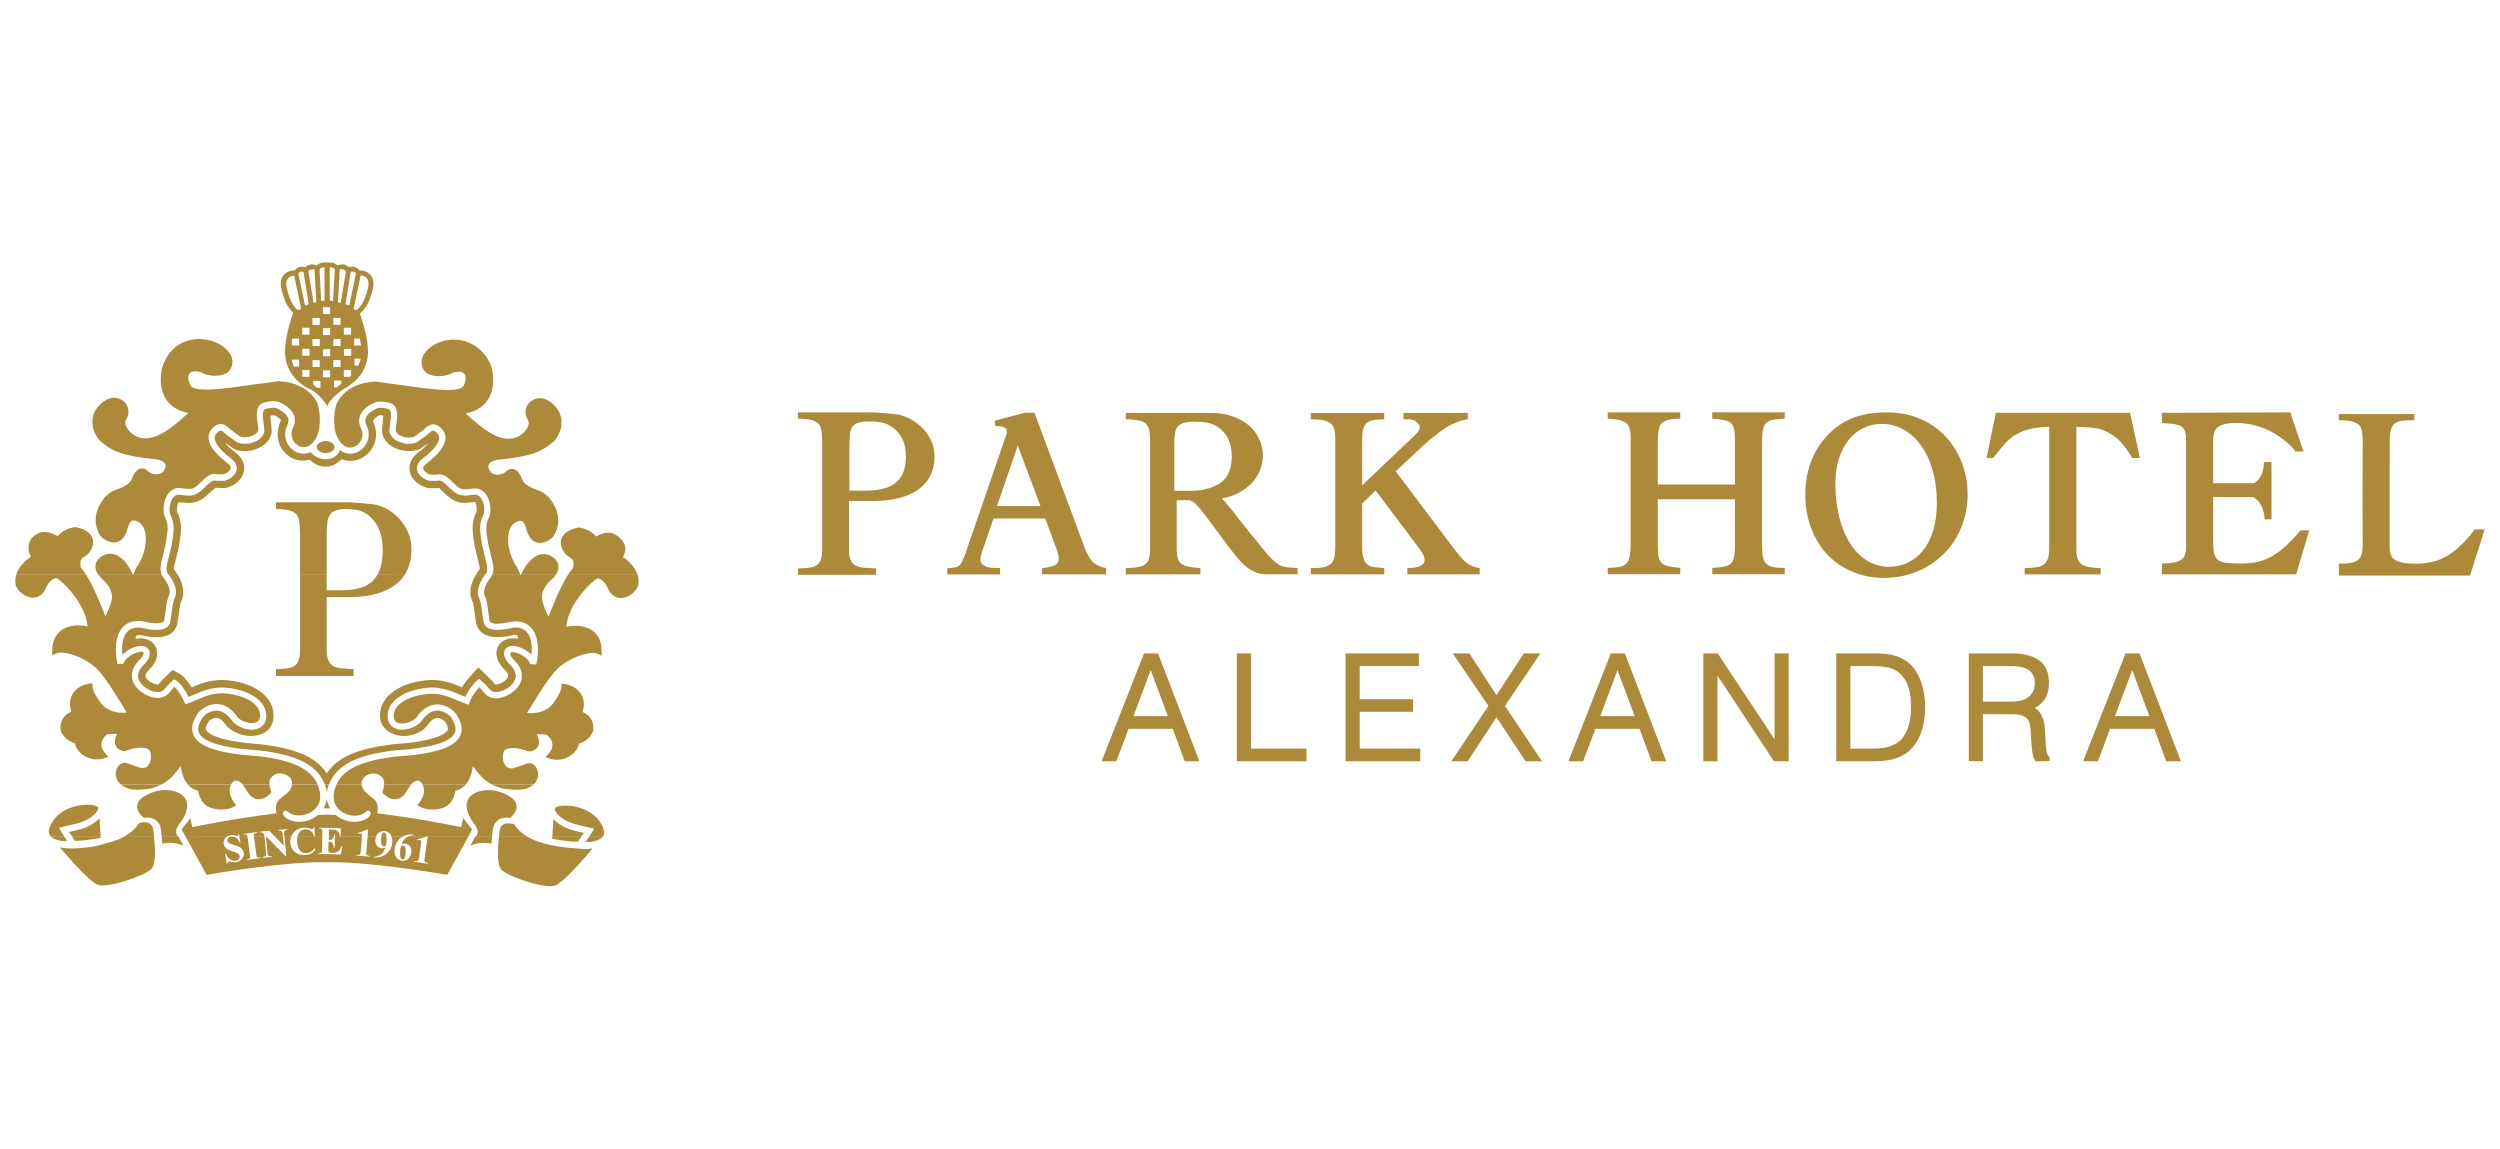 <?xml version="1.0" encoding="utf-8"?>
<!-- Generator: Adobe Illustrator 16.0.0, SVG Export Plug-In . SVG Version: 6.00 Build 0)  -->
<!DOCTYPE svg PUBLIC "-//W3C//DTD SVG 1.1//EN" "http://www.w3.org/Graphics/SVG/1.1/DTD/svg11.dtd">
<svg version="1.1" id="Layer_1" xmlns="http://www.w3.org/2000/svg" xmlns:xlink="http://www.w3.org/1999/xlink" x="0px" y="0px"
	 width="185px" height="85px" viewBox="0 0 185 85" enable-background="new 0 0 185 85" xml:space="preserve">
<g>
	<path fill="#AD8A39" d="M82.499,56.174l0.906-2.402h3.491l0.883,2.402h0.744l-2.937-7.661h-0.82l-3.012,7.661H82.499L82.499,56.174
		z M85.151,49.129l1.5,4.023h-3.002L85.151,49.129L85.151,49.129z M96.521,56.174v-0.618h-4.11v-7.043h-0.725v7.661H96.521
		L96.521,56.174z M104.94,56.174v-0.618h-4.48v-3.042h3.948v-0.616h-3.948v-2.769h4.375v-0.616h-5.101v7.661H104.94L104.94,56.174z
		 M112.978,56.174h0.831l-2.631-3.937l2.512-3.726h-0.84l-2.107,3.225l-2.098-3.225h-0.843l2.535,3.726l-2.643,3.937h0.822
		l2.224-3.385L112.978,56.174L112.978,56.174z M117.044,56.174l0.903-2.402h3.491l0.884,2.402h0.747l-2.939-7.661h-0.818
		l-3.015,7.661H117.044L117.044,56.174z M119.694,49.129l1.5,4.023h-3.002L119.694,49.129L119.694,49.129z M131.362,56.174h0.841
		v-7.661h-0.725v6.694h-0.021l-4.431-6.694h-0.819v7.661h0.727v-6.682h0.02L131.362,56.174L131.362,56.174z M138.663,56.174
		c0.256,0,0.508-0.012,0.757-0.036c0.248-0.023,0.487-0.07,0.719-0.138c0.23-0.069,0.451-0.162,0.66-0.281
		c0.209-0.121,0.4-0.281,0.579-0.481c0.178-0.19,0.325-0.399,0.44-0.632c0.117-0.231,0.211-0.474,0.282-0.724
		c0.072-0.252,0.123-0.51,0.154-0.772c0.032-0.262,0.051-0.521,0.051-0.776c0-0.254-0.022-0.533-0.062-0.836
		c-0.04-0.302-0.105-0.599-0.201-0.895c-0.098-0.294-0.227-0.573-0.39-0.841c-0.163-0.266-0.372-0.491-0.629-0.677
		c-0.178-0.128-0.36-0.229-0.548-0.309c-0.188-0.077-0.381-0.138-0.58-0.177c-0.197-0.038-0.401-0.062-0.606-0.072
		c-0.207-0.012-0.415-0.016-0.628-0.016h-2.62v7.661L138.663,56.174L138.663,56.174z M136.769,49.129h1.735
		c0.318,0,0.635,0.019,0.947,0.054c0.312,0.036,0.579,0.112,0.81,0.234c0.271,0.142,0.491,0.32,0.661,0.538
		c0.17,0.216,0.305,0.453,0.402,0.712c0.101,0.26,0.167,0.533,0.203,0.818c0.034,0.29,0.053,0.571,0.053,0.847
		c0,0.263-0.02,0.536-0.058,0.82c-0.041,0.28-0.107,0.556-0.205,0.813c-0.095,0.258-0.223,0.498-0.387,0.718
		c-0.163,0.221-0.373,0.396-0.628,0.521c-0.299,0.157-0.591,0.254-0.878,0.293c-0.288,0.039-0.596,0.058-0.922,0.058h-1.735
		L136.769,49.129L136.769,49.129z M146.573,52.078v-2.949h2.297c0.242,0,0.477,0.022,0.698,0.064
		c0.226,0.042,0.421,0.119,0.597,0.224c0.174,0.105,0.312,0.252,0.415,0.437c0.104,0.185,0.154,0.42,0.154,0.7
		c0,0.271-0.049,0.502-0.148,0.693c-0.1,0.193-0.233,0.35-0.405,0.473c-0.168,0.126-0.369,0.216-0.602,0.273
		c-0.229,0.056-0.48,0.085-0.751,0.085H146.573L146.573,52.078z M148.851,52.694c0.179,0,0.351,0.011,0.518,0.03
		c0.165,0.022,0.317,0.063,0.453,0.131c0.134,0.062,0.25,0.155,0.346,0.28c0.096,0.122,0.165,0.287,0.205,0.493
		c0.03,0.151,0.05,0.341,0.061,0.576c0.012,0.234,0.024,0.475,0.043,0.724s0.044,0.487,0.074,0.712
		c0.031,0.229,0.087,0.407,0.166,0.532l0.798-0.01v-0.065c-0.049-0.033-0.093-0.087-0.128-0.151
		c-0.036-0.069-0.067-0.163-0.092-0.283c-0.022-0.12-0.045-0.276-0.063-0.468c-0.017-0.192-0.029-0.434-0.036-0.727
		c-0.008-0.197-0.021-0.4-0.037-0.616c-0.018-0.212-0.058-0.414-0.124-0.604c-0.064-0.193-0.158-0.364-0.285-0.513
		c-0.131-0.148-0.308-0.262-0.531-0.342c0.438-0.195,0.754-0.438,0.952-0.722c0.194-0.284,0.292-0.668,0.292-1.15
		c0-0.71-0.226-1.224-0.672-1.536c-0.446-0.316-1.092-0.475-1.938-0.475h-3.003v7.651l0.725,0.01v-3.479L148.851,52.694
		L148.851,52.694z M155.133,56.174l0.903-2.402h3.492l0.882,2.402h0.746l-2.938-7.661h-0.82l-3.013,7.661H155.133L155.133,56.174z
		 M157.783,49.129l1.499,4.023h-3.003L157.783,49.129L157.783,49.129z"/>
	<path fill="none" stroke="#AD8A39" stroke-width="0.319" d="M82.499,56.174l0.906-2.402h3.491l0.883,2.402h0.744l-2.937-7.661
		h-0.82l-3.012,7.661H82.499L82.499,56.174z M85.151,49.129l1.5,4.023h-3.002L85.151,49.129L85.151,49.129z M96.521,56.174v-0.618
		h-4.11v-7.043h-0.725v7.661H96.521L96.521,56.174z M104.94,56.174v-0.618h-4.48v-3.042h3.948v-0.616h-3.948v-2.769h4.375v-0.616
		h-5.101v7.661H104.94L104.94,56.174z M112.978,56.174h0.831l-2.631-3.937l2.512-3.726h-0.84l-2.107,3.225l-2.098-3.225h-0.843
		l2.535,3.726l-2.643,3.937h0.822l2.224-3.385L112.978,56.174L112.978,56.174z M117.044,56.174l0.903-2.402h3.491l0.884,2.402h0.747
		l-2.939-7.661h-0.818l-3.015,7.661H117.044L117.044,56.174z M119.694,49.129l1.5,4.023h-3.002L119.694,49.129L119.694,49.129z
		 M131.362,56.174h0.841v-7.661h-0.725v6.694h-0.021l-4.431-6.694h-0.819v7.661h0.727v-6.682h0.02L131.362,56.174L131.362,56.174z
		 M138.663,56.174c0.256,0,0.508-0.012,0.757-0.036c0.248-0.023,0.487-0.07,0.719-0.138c0.23-0.069,0.451-0.162,0.66-0.281
		c0.209-0.121,0.4-0.281,0.579-0.481c0.178-0.19,0.325-0.399,0.44-0.632c0.117-0.231,0.211-0.474,0.282-0.724
		c0.072-0.252,0.123-0.51,0.154-0.772c0.032-0.262,0.051-0.521,0.051-0.776c0-0.254-0.022-0.533-0.062-0.836
		c-0.04-0.302-0.105-0.599-0.201-0.895c-0.098-0.294-0.227-0.573-0.39-0.841c-0.163-0.266-0.372-0.491-0.629-0.677
		c-0.178-0.128-0.36-0.229-0.548-0.309c-0.188-0.077-0.381-0.138-0.58-0.177c-0.197-0.038-0.401-0.062-0.606-0.072
		c-0.207-0.012-0.415-0.016-0.628-0.016h-2.62v7.661L138.663,56.174L138.663,56.174z M136.769,49.129h1.735
		c0.318,0,0.635,0.019,0.947,0.054c0.312,0.036,0.579,0.112,0.81,0.234c0.271,0.142,0.491,0.32,0.661,0.538
		c0.17,0.216,0.305,0.453,0.402,0.712c0.101,0.26,0.167,0.533,0.203,0.818c0.034,0.29,0.053,0.571,0.053,0.847
		c0,0.263-0.02,0.536-0.058,0.82c-0.041,0.28-0.107,0.556-0.205,0.813c-0.095,0.258-0.223,0.498-0.387,0.718
		c-0.163,0.221-0.373,0.396-0.628,0.521c-0.299,0.157-0.591,0.254-0.878,0.293c-0.288,0.039-0.596,0.058-0.922,0.058h-1.735
		L136.769,49.129L136.769,49.129z M146.573,52.078v-2.949h2.297c0.242,0,0.477,0.022,0.698,0.064
		c0.226,0.042,0.421,0.119,0.597,0.224c0.174,0.105,0.312,0.252,0.415,0.437c0.104,0.185,0.154,0.42,0.154,0.7
		c0,0.271-0.049,0.502-0.148,0.693c-0.1,0.193-0.233,0.35-0.405,0.473c-0.168,0.126-0.369,0.216-0.602,0.273
		c-0.229,0.056-0.48,0.085-0.751,0.085H146.573L146.573,52.078z M148.851,52.694c0.179,0,0.351,0.011,0.518,0.03
		c0.165,0.022,0.317,0.063,0.453,0.131c0.134,0.062,0.25,0.155,0.346,0.28c0.096,0.122,0.165,0.287,0.205,0.493
		c0.03,0.151,0.05,0.341,0.061,0.576c0.012,0.234,0.024,0.475,0.043,0.724s0.044,0.487,0.074,0.712
		c0.031,0.229,0.087,0.407,0.166,0.532l0.798-0.01v-0.065c-0.049-0.033-0.093-0.087-0.128-0.151
		c-0.036-0.069-0.067-0.163-0.092-0.283c-0.022-0.12-0.045-0.276-0.063-0.468c-0.017-0.192-0.029-0.434-0.036-0.727
		c-0.008-0.197-0.021-0.4-0.037-0.616c-0.018-0.212-0.058-0.414-0.124-0.604c-0.064-0.193-0.158-0.364-0.285-0.513
		c-0.131-0.148-0.308-0.262-0.531-0.342c0.438-0.195,0.754-0.438,0.952-0.722c0.194-0.284,0.292-0.668,0.292-1.15
		c0-0.71-0.226-1.224-0.672-1.536c-0.446-0.316-1.092-0.475-1.938-0.475h-3.003v7.651l0.725,0.01v-3.479L148.851,52.694
		L148.851,52.694z M155.133,56.174l0.903-2.402h3.492l0.882,2.402h0.746l-2.938-7.661h-0.82l-3.013,7.661H155.133L155.133,56.174z
		 M157.783,49.129l1.499,4.023h-3.003L157.783,49.129L157.783,49.129z"/>
	<path fill="#AD8A39" d="M62.858,36.31h1.115c0.673,0,1.23-0.076,1.679-0.232c0.446-0.16,0.789-0.427,1.026-0.799
		c0.24-0.379,0.359-0.884,0.359-1.517c0-0.945-0.326-1.654-0.98-2.126c-0.259-0.188-0.521-0.31-0.785-0.366
		c-0.267-0.056-0.596-0.084-0.99-0.084c-0.451,0-0.777,0.062-0.979,0.186c-0.195,0.125-0.322,0.312-0.374,0.56
		c-0.048,0.248-0.071,0.617-0.071,1.104V36.31L62.858,36.31z M62.827,37.074v3.61c0,0.343,0.043,0.605,0.134,0.794
		c0.097,0.182,0.224,0.312,0.383,0.391c0.158,0.074,0.384,0.123,0.677,0.146c0.292,0.022,0.562,0.039,0.812,0.052v0.468h-5.79
		v-0.468c0.43-0.013,0.752-0.037,0.964-0.077c0.219-0.04,0.39-0.116,0.51-0.229c0.128-0.112,0.213-0.259,0.255-0.436
		c0.048-0.183,0.072-0.427,0.072-0.741v-7.505c0-0.625-0.026-1.066-0.08-1.328c-0.049-0.263-0.198-0.454-0.455-0.58
		c-0.248-0.125-0.671-0.188-1.266-0.188v-0.469h5.479c0.243,0,0.828,0.046,1.751,0.137c0.3,0.027,0.613,0.123,0.948,0.28
		c0.341,0.16,0.654,0.377,0.947,0.656c0.298,0.271,0.535,0.598,0.717,0.979c0.18,0.375,0.271,0.784,0.271,1.227
		c0,0.495-0.093,0.941-0.277,1.338c-0.182,0.398-0.464,0.742-0.845,1.031c-0.378,0.29-0.854,0.514-1.434,0.672
		c-0.572,0.16-1.241,0.24-2.007,0.24H62.827L62.827,37.074z"/>
	<path fill="#AD8A39" d="M76.996,37.45l-1.68-4.479L73.78,37.45H76.996L76.996,37.45z M70.797,41.967
		c0.081-0.022,0.199-0.065,0.271-0.143c0.062-0.068,0.122-0.176,0.156-0.233l3.232-9.392c0.056-0.186,0.07-0.306,0.021-0.416
		c-0.037-0.079-0.104-0.123-0.151-0.147c-0.177-0.079-0.375-0.11-0.66-0.118l-0.071-0.384l2.22-0.591h0.735l3.685,9.911
		c0.211,0.56,0.425,0.94,0.637,1.142c0.214,0.197,0.538,0.345,0.975,0.445v0.462h-4.732v-0.462c0.411-0.045,0.713-0.111,0.916-0.201
		c0.208-0.09,0.312-0.264,0.312-0.52c0-0.225-0.079-0.52-0.229-0.883l-0.771-2.072h-3.824l-0.88,2.559
		c-0.066,0.236-0.126,0.544-0.043,0.709c0.08,0.157,0.299,0.268,0.438,0.322c0.3,0.076,0.684,0.074,0.97,0.086v0.462h-3.907v-0.454
		C70.364,42.035,70.614,42.006,70.797,41.967L70.797,41.967L70.797,41.967z"/>
	<path fill="#AD8A39" d="M70.686,41.986c0,0,0.155-0.023,0.307-0.14c0.088-0.068,0.169-0.211,0.21-0.297
		c0.043-0.084,0.188-0.416,0.188-0.416l-0.036,0.671l-0.328,0.216L70.686,41.986L70.686,41.986L70.686,41.986z"/>
	<path fill="#AD8A39" d="M86.899,32.791v3.527h1.307c0.44,0,0.875-0.068,1.308-0.203c0.429-0.142,0.755-0.316,0.976-0.523
		c0.44-0.402,0.661-1.016,0.662-1.839c0-0.976-0.343-1.69-1.023-2.15c-0.243-0.16-0.495-0.269-0.76-0.32
		c-0.263-0.052-0.6-0.078-1.007-0.078c-0.414,0-0.729,0.055-0.943,0.164c-0.211,0.104-0.35,0.267-0.42,0.484
		C86.932,32.066,86.899,32.38,86.899,32.791L86.899,32.791L86.899,32.791z M88.828,42.503h-5.521v-0.466
		c0.516-0.012,0.896-0.053,1.146-0.127c0.25-0.078,0.419-0.217,0.512-0.415c0.095-0.197,0.141-0.507,0.141-0.931v-7.907
		c0-0.45-0.038-0.786-0.118-1.007c-0.079-0.222-0.245-0.375-0.493-0.466c-0.243-0.091-0.639-0.145-1.188-0.161v-0.466h6.284
		c0.79,0,1.479,0.146,2.069,0.44c0.595,0.286,1.043,0.675,1.337,1.158c0.304,0.479,0.454,0.999,0.454,1.56
		c0,0.365-0.068,0.724-0.206,1.074c-0.139,0.344-0.337,0.656-0.596,0.938c-0.262,0.281-0.579,0.524-0.95,0.728
		c-0.364,0.198-0.792,0.34-1.28,0.424c0.365,0.39,0.816,0.939,1.354,1.65l0.786,0.989l0.161,0.195l0.246,0.288
		c0.254,0.327,0.469,0.599,0.645,0.812c0.177,0.208,0.35,0.396,0.519,0.566c0.175,0.169,0.346,0.309,0.511,0.414
		c0.164,0.104,0.456,0.217,1.383,0.237v0.466H93.67c-0.341,0-0.661-0.079-0.962-0.236c-0.305-0.164-0.597-0.393-0.875-0.686
		c-0.277-0.295-0.595-0.681-0.949-1.16l-1.115-1.506c-0.516-0.712-0.9-1.203-1.153-1.475c-0.25-0.275-0.468-0.414-0.652-0.414
		h-0.887v3.589c0,0.354,0.045,0.636,0.128,0.838c0.085,0.203,0.271,0.351,0.56,0.439c0.153,0.045,0.342,0.08,0.562,0.109
		c0.225,0.029,0.395,0.041,0.504,0.034L88.828,42.503L88.828,42.503z"/>
	<path fill="#AD8A39" d="M100.806,35.91l4.083-3.887c0.054-0.071,0.104-0.152,0.133-0.232c0.063-0.177,0.023-0.296,0.023-0.296
		c-0.04-0.093-0.099-0.167-0.171-0.235c-0.164-0.156-0.401-0.236-0.709-0.236h-0.311v-0.465h4.762v0.465
		c-0.354,0.052-0.721,0.164-1.092,0.34c-0.366,0.175-0.729,0.4-1.089,0.677c-0.363,0.271-0.771,0.615-1.228,1.033l-1.921,1.803
		l4.222,5.612c0.312,0.417,0.562,0.722,0.75,0.913c0.184,0.192,0.373,0.34,0.563,0.44c0.195,0.096,0.422,0.16,0.677,0.195v0.465
		h-5.352v-0.465c0.851,0,1.274-0.203,1.274-0.61c0-0.142-0.042-0.284-0.127-0.432c-0.084-0.151-0.2-0.321-0.344-0.508l-3.151-4.19
		l-0.996,0.949v3.241c0,0.464,0.064,0.814,0.19,1.059c0.135,0.241,0.369,0.384,0.71,0.423c0.176,0.012,0.316,0.025,0.43,0.043
		l0.304,0.025v0.465h-5.432v-0.465h0.248c0.466,0,0.81-0.062,1.033-0.179c0.222-0.118,0.366-0.288,0.43-0.509
		c0.062-0.226,0.096-0.523,0.096-0.896v-7.955c0-0.378-0.04-0.666-0.118-0.864c-0.08-0.203-0.25-0.355-0.511-0.457
		c-0.254-0.102-0.647-0.15-1.178-0.15V30.56h5.432v0.467c-0.732,0-1.141,0.104-1.339,0.312c-0.197,0.209-0.295,0.562-0.295,1.06
		v3.513H100.806z"/>
	<path fill="#AD8A39" d="M122.676,35.857h5.708v-3.416c0-0.42-0.044-0.723-0.135-0.908c-0.093-0.193-0.247-0.322-0.468-0.392
		c-0.219-0.067-0.577-0.122-1.076-0.161v-0.467h5.366v0.467c-0.535,0.018-0.916,0.071-1.141,0.161
		c-0.22,0.091-0.364,0.261-0.435,0.509c-0.068,0.25-0.104,0.666-0.104,1.249v7.4c0,0.465,0.033,0.815,0.097,1.053
		c0.07,0.238,0.221,0.414,0.449,0.527c0.235,0.107,0.616,0.155,1.134,0.144v0.467h-5.365v-0.467
		c0.534-0.027,0.912-0.085,1.133-0.169c0.22-0.086,0.364-0.235,0.433-0.45c0.076-0.217,0.113-0.57,0.113-1.068v-3.39h-5.709v3.202
		c0,0.42,0.012,0.734,0.039,0.95c0.029,0.209,0.1,0.379,0.2,0.509c0.105,0.125,0.263,0.217,0.465,0.272
		c0.21,0.057,0.528,0.104,0.957,0.144v0.467h-5.365v-0.467c0.386-0.011,0.68-0.035,0.884-0.076c0.209-0.043,0.371-0.126,0.489-0.246
		c0.123-0.119,0.205-0.285,0.249-0.5c0.046-0.215,0.073-0.517,0.073-0.9v-7.962c0-0.544-0.122-0.897-0.363-1.062
		c-0.234-0.171-0.682-0.27-1.332-0.298v-0.466h5.365v0.466c-0.528,0.007-0.911,0.066-1.141,0.181
		c-0.229,0.112-0.376,0.294-0.434,0.542c-0.06,0.25-0.088,0.646-0.088,1.196V35.857L122.676,35.857z"/>
	<path fill="#AD8A39" d="M163.777,35.759h3.046c0.461-0.314,0.697-0.839,0.706-1.568h0.562l0.004,1.568v1.022l-0.004,1.643h-0.497
		c-0.064-0.65-0.251-1.121-0.555-1.416c-0.091-0.088-0.191-0.162-0.311-0.227h-2.952v3.297c0,0.389,0.027,0.692,0.081,0.91
		c0.06,0.213,0.162,0.373,0.313,0.479c0.148,0.102,0.362,0.165,0.643,0.191c0.282,0.026,0.667,0.039,1.156,0.039
		c0.589,0,1.116-0.089,1.582-0.265c0.471-0.181,0.913-0.442,1.325-0.791c0.418-0.351,0.873-0.815,1.364-1.396h0.644l-0.969,3.255
		h-9.944l0.021-0.803c0.478-0.011,0.841-0.052,1.086-0.119c0.252-0.075,0.429-0.194,0.529-0.359c0.106-0.172,0.161-0.41,0.161-0.72
		v-7.903c0-0.372-0.048-0.643-0.145-0.813c-0.098-0.17-0.262-0.285-0.491-0.345c-0.229-0.063-0.609-0.108-1.141-0.135l-0.021-0.753
		l9.507-0.037l0.982,2.898h-0.577c-0.314-0.391-0.693-0.741-1.143-1.055c-0.442-0.319-0.945-0.575-1.503-0.769
		c-0.553-0.19-1.134-0.286-1.75-0.286c-0.487,0-0.854,0.053-1.101,0.158c-0.245,0.102-0.409,0.245-0.489,0.433
		c-0.082,0.188-0.121,0.432-0.121,0.735v3.128h-0.001V35.759z"/>
	<path fill="#AD8A39" d="M153.653,39.9v0.771c0,0.368,0.055,0.648,0.168,0.844c0.111,0.189,0.298,0.32,0.555,0.395
		c0.258,0.073,0.615,0.116,1.077,0.134v0.46h-5.631v-0.46c0.464-0.012,0.82-0.047,1.066-0.109c0.253-0.065,0.439-0.2,0.562-0.401
		c0.13-0.204,0.192-0.525,0.192-0.96v-0.637v-8.348c-0.579,0.005-1.08,0.066-1.509,0.184c-0.43,0.111-0.786,0.267-1.078,0.461
		c-0.288,0.195-0.527,0.403-0.724,0.628c-0.186,0.217-0.467,0.559-0.835,1.026h-0.489l0.553-2.71
		c0.033-0.017,0.132-0.629,0.132-0.629h9.931l0.733,3.339h-0.576c-0.414-0.718-0.845-1.244-1.293-1.58
		c-0.451-0.334-0.876-0.535-1.279-0.602c-0.396-0.066-0.913-0.105-1.556-0.117L153.653,39.9L153.653,39.9z"/>
	<path fill="#AD8A39" d="M133.593,36.592c0-0.502,0.047-0.979,0.137-1.43c0.091-0.453,0.225-0.882,0.4-1.287
		c0.177-0.408,0.397-0.789,0.667-1.146c0.268-0.355,0.563-0.67,0.885-0.943c0.346-0.296,0.724-0.538,1.122-0.729
		c0.403-0.188,0.839-0.323,1.302-0.408c0.473-0.09,0.976-0.135,1.511-0.135c0.9,0,1.722,0.158,2.469,0.478
		c0.743,0.315,1.375,0.758,1.896,1.319c0.523,0.562,0.924,1.214,1.204,1.949c0.278,0.73,0.417,1.501,0.418,2.314
		c0,0.875-0.155,1.69-0.467,2.451c-0.304,0.75-0.741,1.409-1.309,1.972c-0.562,0.559-1.224,0.993-1.982,1.304
		c-0.764,0.31-1.582,0.461-2.46,0.461c-0.824,0-1.597-0.15-2.312-0.453c-0.719-0.307-1.338-0.729-1.854-1.276
		c-0.518-0.549-0.915-1.203-1.198-1.967C133.735,38.304,133.593,37.479,133.593,36.592L133.593,36.592L133.593,36.592z
		 M135.818,35.781c0,0.906,0.099,1.741,0.289,2.502c0.191,0.762,0.47,1.418,0.828,1.97c0.358,0.547,0.781,0.967,1.27,1.258
		c0.49,0.287,1.021,0.432,1.59,0.432c0.481,0,0.938-0.101,1.363-0.298c0.436-0.202,0.816-0.506,1.144-0.906
		c0.325-0.401,0.577-0.896,0.754-1.485c0.183-0.595,0.272-1.283,0.272-2.062c0-0.854-0.104-1.645-0.312-2.368
		c-0.202-0.73-0.488-1.349-0.859-1.853c-0.363-0.512-0.794-0.904-1.292-1.18c-0.497-0.283-1.034-0.424-1.608-0.424
		c-0.49,0-0.951,0.104-1.378,0.312c-0.431,0.209-0.797,0.509-1.102,0.9c-0.302,0.385-0.536,0.849-0.708,1.391
		C135.902,34.51,135.818,35.115,135.818,35.781L135.818,35.781L135.818,35.781z"/>
	<path fill="#AD8A39" d="M174.825,36.943l0.016-4.292c0-0.417-0.038-0.729-0.111-0.94c-0.071-0.209-0.232-0.365-0.491-0.465
		c-0.253-0.1-0.639-0.149-1.164-0.149V30.64h5.581v0.457h-0.25c-0.417,0-0.736,0.038-0.962,0.117
		c-0.22,0.077-0.375,0.221-0.466,0.433c-0.091,0.204-0.137,0.497-0.137,0.881l-0.003,4.417v3.52c0,0.314,0.053,0.562,0.154,0.738
		c0.105,0.172,0.296,0.299,0.568,0.381c0.274,0.084,0.66,0.125,1.159,0.125c0.423,0,0.811-0.035,1.165-0.107
		c0.353-0.07,0.703-0.198,1.051-0.382c0.349-0.183,0.706-0.441,1.078-0.782c0.368-0.338,0.741-0.758,1.114-1.262h0.738l-1.081,3.414
		h-9.698l-0.015-0.881c0.585,0,0.941-0.043,1.17-0.133c0.23-0.093,0.388-0.236,0.469-0.433c0.085-0.198,0.129-0.475,0.129-0.831
		L174.825,36.943L174.825,36.943z"/>
	<path fill="#AD8A39" d="M4.773,61.927l0.21,0.316c-0.18-0.002-0.313-0.008-0.43-0.013c-0.296-0.053-0.586-0.143-0.765-0.305
		L4.773,61.927L4.773,61.927z M7.448,61.927l0.004,0.069c-0.688,0.146-1.354,0.213-1.897,0.232l-0.203-0.303L7.448,61.927
		L7.448,61.927z M11.399,61.927c0.088,0.914,0.162,2.027-0.215,2.394c-0.506,0.492-3.209,1.421-3.954,1.149
		c-0.5-0.182-1.798-1.581-2.804-2.762c0.52,0.094,0.97,0.077,1.057,0.073l0.422-0.022c0,0,0.088-0.004,0.334-0.027
		c0.654-0.04,1.059-0.169,1.849-0.387c0.424-0.116,0.773-0.264,1.062-0.42L11.399,61.927L11.399,61.927L11.399,61.927z
		 M13.211,61.927l0.026,0.032l0.334,0.613c-0.556-0.239-1.154-0.229-1.562-0.146c-0.012-0.165-0.025-0.336-0.042-0.502
		L13.211,61.927L13.211,61.927z M16.759,61.927c-0.037,0.028-0.069,0.062-0.099,0.102c-0.096,0.126-0.13,0.262-0.107,0.417
		c0.013,0.089,0.047,0.169,0.1,0.237c0.052,0.066,0.122,0.127,0.209,0.177c0.084,0.046,0.223,0.1,0.41,0.158
		c0.133,0.045,0.229,0.08,0.285,0.109c0.055,0.03,0.096,0.065,0.128,0.104c0.028,0.042,0.049,0.083,0.056,0.127
		c0.012,0.077-0.01,0.149-0.062,0.217c-0.056,0.066-0.135,0.108-0.241,0.126c-0.137,0.02-0.276-0.014-0.409-0.103
		c-0.135-0.088-0.242-0.232-0.313-0.43l-0.053,0.008l0.111,0.729l0.053-0.013c0.013-0.041,0.029-0.072,0.056-0.098
		c0.022-0.021,0.048-0.035,0.07-0.039c0.031-0.003,0.069,0,0.117,0.012c0.087,0.021,0.16,0.033,0.214,0.039
		c0.057,0.003,0.113,0,0.175-0.01c0.192-0.029,0.345-0.112,0.452-0.247c0.104-0.135,0.148-0.284,0.123-0.445
		c-0.018-0.127-0.077-0.23-0.167-0.318c-0.095-0.084-0.264-0.168-0.505-0.241c-0.173-0.057-0.285-0.098-0.333-0.12
		c-0.068-0.034-0.119-0.07-0.153-0.111c-0.025-0.029-0.041-0.067-0.049-0.105c-0.008-0.068,0.01-0.134,0.059-0.193
		c0.029-0.035,0.067-0.064,0.117-0.087h0.338c0.043,0.017,0.089,0.038,0.133,0.067c0.121,0.081,0.211,0.202,0.261,0.357l0.06-0.01
		l-0.074-0.416h0.6c0.002,0.021,0.006,0.044,0.008,0.069l0.165,1.271c0.013,0.096,0.016,0.157,0.009,0.183
		c-0.012,0.034-0.026,0.06-0.05,0.075c-0.031,0.022-0.075,0.04-0.131,0.047l-0.062,0.01l0.005,0.051l1.01-0.129l-0.009-0.054
		l-0.062,0.01c-0.054,0.006-0.099,0.002-0.133-0.012c-0.034-0.015-0.058-0.034-0.072-0.059c-0.014-0.022-0.025-0.085-0.036-0.183
		l-0.167-1.269c0-0.006,0-0.01-0.001-0.014l0.778,0.002l0.115,1.19c0.009,0.104-0.003,0.18-0.042,0.226
		c-0.039,0.044-0.108,0.073-0.217,0.085l0.005,0.053l0.687-0.063l-0.005-0.055l-0.046,0.006c-0.064,0.006-0.125-0.006-0.179-0.04
		c-0.055-0.032-0.087-0.108-0.101-0.22l-0.108-1.182h0.042l1.415,1.436l0.049-0.007l-0.138-1.431h0.494
		c-0.054,0.134-0.074,0.271-0.068,0.414c0.007,0.174,0.06,0.338,0.153,0.488c0.094,0.152,0.224,0.269,0.388,0.344
		c0.164,0.076,0.35,0.109,0.558,0.102c0.158-0.008,0.292-0.038,0.409-0.096c0.119-0.054,0.228-0.144,0.331-0.261l-0.007-0.167
		c-0.106,0.135-0.209,0.23-0.311,0.288c-0.1,0.061-0.209,0.09-0.332,0.095c-0.147,0.008-0.271-0.024-0.368-0.093
		c-0.099-0.07-0.171-0.175-0.222-0.313c-0.05-0.139-0.08-0.299-0.087-0.473c-0.004-0.116,0.005-0.226,0.026-0.328h1.836
		l-0.023,0.941c-0.002,0.098-0.008,0.158-0.02,0.183c-0.014,0.033-0.033,0.055-0.06,0.066c-0.034,0.019-0.081,0.027-0.139,0.025
		l-0.063-0.002v0.053l1.68,0.044l0.104-0.619h-0.056c-0.05,0.17-0.133,0.299-0.243,0.381c-0.111,0.081-0.259,0.118-0.439,0.113
		l-0.118-0.004c-0.054,0-0.095-0.008-0.12-0.022c-0.025-0.016-0.042-0.037-0.05-0.062c-0.007-0.021-0.01-0.09-0.009-0.193
		l0.015-0.551c0.092,0.005,0.162,0.017,0.209,0.045c0.049,0.024,0.091,0.072,0.125,0.146c0.036,0.072,0.058,0.163,0.067,0.273h0.053
		l0.021-0.813h1.998c-0.002,0.004-0.002,0.006-0.002,0.01l-0.08,1.001c-0.012,0.125-0.022,0.2-0.039,0.233
		c-0.015,0.033-0.042,0.058-0.074,0.074c-0.039,0.016-0.1,0.02-0.184,0.014l-0.049-0.002l-0.007,0.051l1.021,0.083l0.005-0.052
		c-0.118-0.012-0.169-0.025-0.201-0.051c-0.029-0.021-0.053-0.051-0.062-0.084c-0.006-0.035-0.006-0.11,0.005-0.229l0.085-1.048
		h0.626c-0.021,0.062-0.038,0.13-0.047,0.198c-0.019,0.184,0.016,0.334,0.102,0.448c0.088,0.116,0.204,0.184,0.351,0.196
		c0.045,0.007,0.088,0.005,0.131-0.004c0.043-0.006,0.094-0.021,0.159-0.045c-0.04,0.132-0.1,0.245-0.172,0.345
		c-0.076,0.096-0.172,0.174-0.292,0.231c-0.117,0.058-0.256,0.097-0.418,0.118l-0.003,0.037c0.264,0.02,0.5-0.018,0.706-0.109
		c0.203-0.093,0.364-0.228,0.481-0.402c0.118-0.175,0.187-0.365,0.207-0.569c0.018-0.156,0.003-0.301-0.044-0.428
		c-0.002-0.006-0.005-0.012-0.006-0.018h0.783c-0.131,0.081-0.244,0.187-0.334,0.311c-0.128,0.171-0.207,0.368-0.234,0.584
		c-0.017,0.146-0.006,0.286,0.035,0.419c0.04,0.134,0.105,0.236,0.2,0.314c0.09,0.078,0.196,0.125,0.315,0.141
		c0.108,0.014,0.215-0.004,0.318-0.05c0.104-0.045,0.188-0.118,0.253-0.218c0.066-0.1,0.106-0.213,0.121-0.34
		c0.023-0.183-0.004-0.331-0.089-0.445c-0.083-0.12-0.198-0.188-0.34-0.206c-0.065-0.008-0.125-0.006-0.192,0.006
		c-0.028,0.003-0.065,0.018-0.109,0.043c0.05-0.143,0.113-0.258,0.186-0.349c0.07-0.084,0.155-0.154,0.258-0.21h1.382l-0.68,0.198
		l0.017,0.054c0.074-0.02,0.136-0.021,0.185-0.02c0.029,0.007,0.055,0.016,0.075,0.036c0.021,0.02,0.034,0.041,0.039,0.065
		c0.005,0.021,0,0.079-0.012,0.167l-0.144,0.997c-0.02,0.121-0.037,0.199-0.054,0.229c-0.019,0.031-0.044,0.053-0.081,0.067
		c-0.04,0.015-0.1,0.015-0.184,0.002l-0.05-0.01l-0.007,0.056l1.016,0.147l0.004-0.053c-0.114-0.019-0.167-0.036-0.195-0.062
		c-0.03-0.028-0.05-0.057-0.054-0.09c-0.007-0.032,0-0.111,0.017-0.229l0.227-1.56h2.997l-1.552,2.816
		c-0.855-0.146-6.125-1.027-8.906-0.922c-2.781-0.105-8.052,0.776-8.908,0.922l-1.541-2.816h3.019V61.927L16.759,61.927z
		 M20.94,61.927l0.063,0.664l-0.641-0.664H20.94L20.94,61.927z M24.687,61.927c-0.018,0.055-0.042,0.102-0.068,0.138
		c-0.058,0.074-0.149,0.11-0.271,0.108l-0.005-0.246H24.687L24.687,61.927L24.687,61.927z M28.601,61.927
		c0.012,0.128,0.012,0.258-0.004,0.396c-0.007,0.079-0.024,0.173-0.044,0.28c-0.063,0.021-0.116,0.033-0.152,0.029
		c-0.069-0.008-0.119-0.045-0.154-0.117c-0.051-0.104-0.062-0.291-0.037-0.554c0.001-0.013,0.003-0.021,0.004-0.036L28.601,61.927
		L28.601,61.927L28.601,61.927z M36.412,61.927c-0.014,0.164-0.029,0.335-0.043,0.5c-0.404-0.084-1.007-0.094-1.562,0.146
		l0.333-0.611l0.028-0.034L36.412,61.927L36.412,61.927L36.412,61.927z M39.054,61.927c0.307,0.184,0.692,0.35,1.174,0.483
		c0.79,0.216,1.566,0.312,2.221,0.353l0.217,0.022l0.353,0.03c0.091,0.006,0.352,0.051,0.834-0.036
		c-0.968,1.175-2.267,2.573-2.77,2.756c-0.741,0.27-3.444-0.657-3.954-1.149c-0.383-0.376-0.294-1.534-0.206-2.457L39.054,61.927
		L39.054,61.927L39.054,61.927z M43.006,61.927l-0.244,0.368c-0.544-0.021-1.211-0.086-1.901-0.232l0.009-0.136H43.006
		L43.006,61.927z M44.59,61.927c-0.166,0.202-0.492,0.312-0.828,0.37c-0.114,0.006-0.251,0.01-0.43,0.01l0.255-0.38H44.59
		L44.59,61.927L44.59,61.927z M29.674,62.596c0.062-0.021,0.112-0.03,0.152-0.026c0.068,0.008,0.119,0.046,0.151,0.118
		c0.052,0.106,0.06,0.291,0.029,0.555c-0.022,0.152-0.052,0.255-0.09,0.302c-0.042,0.046-0.085,0.067-0.128,0.062
		c-0.043-0.006-0.076-0.028-0.104-0.067c-0.039-0.053-0.062-0.146-0.072-0.271c-0.01-0.127-0.006-0.251,0.01-0.385
		C29.632,62.823,29.646,62.729,29.674,62.596L29.674,62.596L29.674,62.596L29.674,62.596z"/>
	<path fill="#AD8A39" d="M11.957,58.049c-0.31,0.165-0.669,0.295-1.047,0.341c-1.141,0.13-1.38-0.033-1.38-0.033
		c-0.055-0.011-0.095-0.021-0.123-0.033c-0.197-0.083-0.349-0.174-0.465-0.271L11.957,58.049L11.957,58.049L11.957,58.049z
		 M17.101,58.049c-0.053,0.105-0.087,0.225-0.103,0.341c-0.074,0.62,0.486,1.182,0.486,1.182s-0.363,0.333-1.092,0.333
		c-0.497,0-1.074-0.137-1.377-0.53c-0.302-0.396-0.35-0.862-0.35-0.862s-0.423-0.053-0.775-0.462L17.101,58.049L17.101,58.049
		L17.101,58.049z M19.943,58.049c0.025,0.297,0.133,0.598,0.133,0.598s-0.641,0.84-1.424,0.331c-0.279-0.18-0.452-0.626-0.701-0.927
		L19.943,58.049L19.943,58.049L19.943,58.049z M23.489,58.049c0.054,0.117,0.096,0.237,0.131,0.356
		c0.285,1.038-0.293,1.526-0.664,1.724c-0.531,0.284-1.223,0.28-1.558,0.01c-0.09-0.074-0.36-0.269-0.455-0.019
		c-0.061,0.161,0.159,0.362,0.218,0.409c0.493,0.358,1.32,0.396,2.003,0.031c0.135-0.07,0.253-0.156,0.365-0.247l0.66-0.034
		c0.212,0.008,0.436,0.02,0.661,0.034c0.111,0.091,0.229,0.177,0.364,0.247c0.673,0.358,1.484,0.327,1.979-0.015
		c0,0,0.303-0.235,0.231-0.422c-0.066-0.176-0.252-0.162-0.328-0.073c-0.325,0.381-1.091,0.413-1.669,0.106
		c-0.369-0.199-0.948-0.686-0.662-1.728c0.039-0.126,0.085-0.257,0.142-0.383h1.854c0.009,0.126,0.048,0.245,0.108,0.343
		c0.286,0.454,0.819,0.637,0.985,0.972c0.201,0.398,0.046,0.815,0.046,0.815s2.184,0.296,3.499,0.517
		c0.788,0.133,1.956,0.357,2.733,0.513l0.143-0.686c0.129,0.195,0.217,0.294,0.356,0.478c0.073,0.104,0.221,0.264,0.305,0.368
		l-0.223,0.439l-0.066,0.119h-2.997l0.003-0.016l-0.047-0.006l-0.075,0.021H30.15c0.008-0.002,0.013-0.006,0.02-0.01
		c0.112-0.056,0.26-0.095,0.437-0.115l0.006-0.042c-0.251-0.028-0.478-0.001-0.685,0.085c-0.059,0.022-0.113,0.054-0.164,0.084
		l-0.783-0.002c-0.046-0.123-0.117-0.221-0.205-0.293c-0.095-0.075-0.197-0.117-0.311-0.127c-0.105-0.015-0.211,0.006-0.315,0.052
		c-0.104,0.05-0.189,0.125-0.253,0.225c-0.026,0.043-0.05,0.091-0.069,0.143l-0.626,0.002l0.044-0.54l-0.049-0.002l-0.739,0.269
		l0.021,0.056c0.073-0.023,0.134-0.036,0.181-0.032c0.032,0.002,0.059,0.015,0.08,0.028c0.022,0.02,0.036,0.039,0.043,0.062
		c0.008,0.021,0.008,0.076,0,0.16h-1.998l0.005-0.199l-0.055-0.004c-0.009,0.078-0.022,0.145-0.044,0.203h-0.346l-0.015-0.548
		l0.202,0.006c0.146,0.002,0.247,0.016,0.299,0.034c0.093,0.031,0.162,0.08,0.21,0.141c0.05,0.062,0.087,0.164,0.109,0.305
		l0.056,0.002l0.013-0.574l-1.625-0.04l-0.003,0.055l0.063,0.001c0.062,0.002,0.114,0.015,0.146,0.043
		c0.027,0.019,0.046,0.045,0.053,0.078c0.003,0.021,0.005,0.075,0.003,0.161l-0.007,0.339h-1.836
		c0.011-0.059,0.024-0.109,0.045-0.159c0.041-0.115,0.111-0.209,0.21-0.283c0.097-0.073,0.206-0.113,0.329-0.119
		c0.146-0.003,0.275,0.038,0.395,0.125c0.121,0.088,0.205,0.22,0.252,0.396l0.057-0.005l-0.027-0.674l-0.059,0.002
		c-0.004,0.05-0.018,0.088-0.039,0.109c-0.021,0.026-0.047,0.036-0.076,0.038c-0.026,0-0.082-0.012-0.171-0.044
		c-0.154-0.055-0.298-0.076-0.437-0.07c-0.186,0.007-0.357,0.062-0.52,0.161c-0.162,0.1-0.285,0.229-0.375,0.402
		c-0.021,0.039-0.04,0.078-0.055,0.12h-0.494l-0.018-0.18c-0.009-0.093-0.006-0.158,0.003-0.199
		c0.013-0.034,0.033-0.064,0.062-0.084c0.023-0.019,0.079-0.039,0.159-0.055l-0.002-0.055l-0.644,0.062l0.008,0.053
		c0.106-0.014,0.187,0.008,0.237,0.059c0.037,0.037,0.06,0.112,0.072,0.229l0.016,0.17h-0.576l-0.43-0.447l-0.688,0.064l0.008,0.056
		c0.059-0.005,0.103,0,0.137,0.017c0.033,0.01,0.073,0.039,0.115,0.089l0.048,0.047l0.017,0.174h-0.778
		c-0.012-0.09-0.014-0.146-0.006-0.168c0.013-0.033,0.027-0.06,0.051-0.077c0.03-0.024,0.076-0.039,0.132-0.048l0.063-0.007
		l-0.007-0.053l-1.007,0.132l0.004,0.053l0.065-0.01c0.054-0.008,0.098-0.004,0.133,0.012c0.034,0.017,0.055,0.033,0.071,0.058
		c0.009,0.016,0.02,0.054,0.029,0.111h-0.6l-0.04-0.224c-0.047,0.066-0.055,0.104-0.067,0.123c-0.011,0.016-0.027,0.024-0.053,0.028
		c-0.024,0.006-0.074-0.004-0.14-0.024c-0.069-0.021-0.127-0.033-0.176-0.037c-0.06-0.006-0.119-0.004-0.184,0.004
		c-0.119,0.021-0.221,0.062-0.303,0.128l-3.019,0.002l-0.055-0.104l-0.252-0.462c0.084-0.105,0.221-0.258,0.298-0.361
		c0.138-0.184,0.228-0.28,0.354-0.478l0.142,0.681c0.776-0.152,1.951-0.381,2.744-0.514c1.313-0.218,3.5-0.516,3.5-0.516
		s-0.156-0.415,0.045-0.814c0.166-0.334,0.698-0.518,0.984-0.969c0.062-0.101,0.099-0.219,0.109-0.342H23.489L23.489,58.049
		L23.489,58.049z M24.344,58.049c-0.033,0.083-0.062,0.169-0.088,0.259c-0.034,0.113-0.056,0.226-0.067,0.336
		c-0.013-0.108-0.034-0.22-0.064-0.331c-0.026-0.091-0.057-0.179-0.09-0.264H24.344L24.344,58.049L24.344,58.049z M30.425,58.049
		c-0.251,0.299-0.423,0.753-0.705,0.934c-0.784,0.508-1.426-0.332-1.426-0.332s0.11-0.305,0.133-0.604L30.425,58.049L30.425,58.049
		L30.425,58.049z M34.482,58.049c-0.354,0.41-0.78,0.464-0.78,0.464s-0.045,0.47-0.347,0.863c-0.304,0.396-0.879,0.531-1.379,0.531
		c-0.727,0-1.092-0.335-1.092-0.335s0.562-0.56,0.485-1.182c-0.013-0.117-0.049-0.238-0.103-0.345L34.482,58.049L34.482,58.049
		L34.482,58.049z M39.482,58.049c-0.122,0.109-0.284,0.21-0.502,0.301c-0.051,0.022-0.147,0.045-0.279,0.057
		c-0.17,0.038-0.529,0.068-1.24-0.014c-0.382-0.047-0.746-0.177-1.059-0.344H39.482L39.482,58.049L39.482,58.049z M3.789,61.927
		c-0.038-0.035-0.072-0.073-0.099-0.112c-0.052-0.077-0.08-0.173-0.08-0.279c0-0.147,0.05-0.321,0.151-0.519
		c0.608-1.219,2.01-1.425,2.426-1.46c0.625-0.051,0.998,0.085,1.06,0.167c0.012,0.017,0.016,0.04,0.016,0.062
		c0,0.029-0.005,0.067-0.021,0.105c-0.106,0.314-0.596,0.767-1.417,1.01l-1.451,0.354l0.146,0.291l0.253,0.379H3.789V61.927
		L3.789,61.927z M5.353,61.927l-0.241-0.361l0.854-0.201c0.588-0.172,1.076-0.472,1.396-0.812l0.088,1.374H5.353L5.353,61.927z
		 M9.151,61.927c0.637-0.347,0.976-0.751,1.148-1.026l0.195-0.043l0.206-0.019c0.004,0,0.168-0.029,0.417,0.138
		c0.135,0.092,0.213,0.259,0.236,0.495l0.02,0.202c0.01,0.079,0.019,0.165,0.025,0.253H9.151L9.151,61.927L9.151,61.927z
		 M11.968,61.927c-0.008-0.088-0.017-0.176-0.025-0.257l-0.019-0.191c-0.035-0.371-0.181-0.644-0.428-0.811
		c-0.298-0.199-0.659-0.176-0.853-0.145c-0.248-0.19-0.494-0.509-0.494-0.846c0.005-0.286,0.175-0.53,0.506-0.735
		c1.046-0.666,2.226-0.56,2.801-0.127c0.215,0.161,0.346,0.377,0.383,0.642c0.057,0.402-0.106,0.893-0.449,1.354
		c-0.229,0.305-0.352,0.526-0.361,0.722l0.001,0.047c0.007,0.117,0.046,0.224,0.16,0.321l0.021,0.026H11.968L11.968,61.927
		L11.968,61.927z M17.004,61.927c0.028-0.012,0.062-0.02,0.099-0.024c0.081-0.013,0.161-0.002,0.239,0.024H17.004L17.004,61.927
		L17.004,61.927z M19.679,61.927l-0.006-0.051l0.048,0.051H19.679L19.679,61.927z M28.212,61.927
		c0.021-0.139,0.047-0.229,0.086-0.28c0.03-0.038,0.07-0.054,0.116-0.05c0.039,0.004,0.07,0.021,0.092,0.041
		c0.041,0.046,0.069,0.107,0.083,0.195c0.004,0.03,0.008,0.062,0.011,0.094H28.212L28.212,61.927L28.212,61.927z M35.17,61.927
		l0.021-0.024c0.113-0.101,0.152-0.206,0.159-0.321l0.003-0.063c-0.021-0.191-0.144-0.414-0.365-0.707
		c-0.342-0.46-0.505-0.951-0.447-1.353c0.039-0.265,0.165-0.479,0.383-0.642c0.576-0.431,1.754-0.537,2.802,0.127
		c0.331,0.205,0.5,0.451,0.504,0.725c0.003,0.349-0.245,0.668-0.491,0.858c-0.191-0.033-0.556-0.058-0.854,0.144
		c-0.247,0.166-0.391,0.438-0.427,0.81l-0.021,0.191c-0.007,0.083-0.015,0.171-0.024,0.257L35.17,61.927L35.17,61.927z
		 M36.923,61.927c0.005-0.062,0.012-0.125,0.018-0.188l0.021-0.2c0.022-0.239,0.102-0.404,0.234-0.495
		c0.25-0.169,0.554-0.104,0.559-0.102l0.122,0.017l0.14,0.007c0.164,0.256,0.473,0.63,1.038,0.962L36.923,61.927L36.923,61.927
		L36.923,61.927z M40.869,61.927l0.084-1.31c0.32,0.341,0.811,0.638,1.4,0.812l0.85,0.202l-0.197,0.296H40.869L40.869,61.927z
		 M43.587,61.927l0.398-0.601l-0.378-0.086l-1.118-0.273c-0.82-0.243-1.312-0.693-1.419-1.008c-0.014-0.042-0.018-0.076-0.018-0.105
		c0-0.026,0.002-0.048,0.016-0.062c0.059-0.083,0.438-0.22,1.063-0.168c0.415,0.033,1.812,0.242,2.424,1.458
		c0.097,0.199,0.146,0.372,0.146,0.517c0,0.109-0.023,0.203-0.078,0.282c-0.011,0.018-0.021,0.032-0.034,0.046H43.587L43.587,61.927
		z M24.433,59.81l-0.242,0.013l-0.244-0.013c0.124-0.213,0.214-0.446,0.244-0.709C24.218,59.362,24.308,59.597,24.433,59.81
		L24.433,59.81L24.433,59.81z"/>
	<path fill="#AD8A39" d="M6.379,42.538c0.551,0.876,1.139,2.337,1.414,3.06c0.126-0.22,0.289-0.553,0.434-1.04
		c0.042-0.136,0.058-0.267,0.058-0.39c0-0.672-0.531-1.151-0.809-1.401c-0.076-0.073-0.14-0.149-0.196-0.226l2.568-0.003
		c0.002,0.003,0.002,0.006,0.004,0.009l0.003-0.009h2.116c0.027,0.062,0.065,0.122,0.107,0.179c0.42,0.539,0.58,1.041,0.431,1.34
		c-0.16,0.318-0.217,0.812-0.265,1.244l-0.091,0.609c-0.076,0.264-0.658,0.29-1.621,0.062c-0.622-0.081-1.111,0.069-1.457,0.449
		c-0.588,0.647-0.584,1.829-0.38,2.716l0.452-0.021c0.037-0.307,0.587-0.771,1.173-0.877c0.176-0.033,0.279,0.004,0.303,0.05
		c0.034,0.071-0.022,0.289-0.343,0.584c-0.595,0.624-0.573,1.175-0.448,1.528c0.235,0.665,1.028,1.151,1.66,1.234
		c0.692,0.095,1.012-0.323,1.243-0.628l0.179-0.188c0.246,0.235,0.566,0.756,0.685,1.038l0.125,0.271l0.866-0.348
		c0.535-0.233,1.091-0.476,1.876-0.478c1.587,0.077,2.783,0.773,2.783,1.618c0,0.281-0.104,0.457-0.317,0.54
		c-0.385,0.144-1.061-0.051-1.341-0.369c-0.412-0.606-0.894-0.938-1.429-0.99c-0.733-0.067-1.283,0.421-1.458,0.599
		c-0.478,0.655-0.605,1.228-0.377,1.715c0.407,0.876,1.907,1.354,4.84,1.547c2.995,0.359,3.935,1.19,4.324,2.084l-1.879,0.002
		c0.018-0.247-0.083-0.513-0.367-0.67c-0.405-0.22-0.894-0.22-1.212,0.207c-0.085,0.111-0.1,0.286-0.088,0.461l-1.992,0.002
		c-0.077-0.09-0.157-0.169-0.254-0.222c-0.281-0.155-0.482-0.006-0.596,0.22l-3.21,0.002c-0.105-0.12-0.205-0.271-0.284-0.463
		c-0.198-0.475-0.228-0.895-0.228-0.895s-0.319,0.426-0.638,0.771c-0.173,0.192-0.45,0.408-0.785,0.585H8.943
		c-0.301-0.249-0.367-0.529-0.381-0.729c0.006-0.48,0.227-0.717,0.426-0.817c0.229-0.117,0.465-0.02,0.739,0.096l0.683,0.225
		c0.258,0.042,0.449-0.025,0.589-0.214c0.214-0.297,0.219-0.782,0.088-1.033c-0.188-0.357-1.108-0.298-1.771-0.014l-0.117,0.021
		c-0.376-0.041-0.626-0.246-0.687-0.562c-0.011-0.047-0.015-0.094-0.015-0.145c0-0.189,0.064-0.388,0.17-0.562
		c-0.397-0.02-0.747,0.007-0.81,0.087c-0.228,0.21-0.336,0.421-0.35,0.645c-0.011,0.242,0.087,0.491,0.277,0.7l0.241,0.265
		l-0.342,0.108c-0.529,0.165-1.1,0.07-1.559-0.256c-0.327-0.236-0.521-0.556-0.585-0.867c-0.433-0.108-0.863-0.449-1.037-0.911
		c-0.02-0.094-0.024-0.186-0.024-0.275c0-0.623,0.387-0.965,0.792-1.143c-0.047-0.193-0.09-0.385-0.09-0.557
		c0-0.306,0.073-0.573,0.224-0.81c0.393-0.603,1.146-0.702,1.178-0.709l0.258-0.032l0.001,0.268c0,0.002,0.009,0.346,0.56,1.123
		c0.479,0.709,1.343,0.85,1.986,0.785l-0.279-0.45c-0.492-0.809-1.237-2.025-1.851-2.695c-0.93-1.011-2.624-1.457-3.062-1.249
		l-0.329,0.154v-0.362c0-0.854,0.392-1.3,0.717-1.523c0.571-0.39,1.337-0.373,1.896-0.252c-0.133-1.725-1.929-3.418-2.312-3.586
		c-0.002,0.011-0.447,0.009-0.763,0.738c-0.285,0.656-0.76,0.73-1.016,0.718c-0.559-0.029-1.092-0.504-1.222-0.911
		c-0.024-0.109-0.034-0.219-0.034-0.325c0-0.156,0.022-0.308,0.065-0.447L6.379,42.538L6.379,42.538L6.379,42.538z M13.155,42.538
		c0.439,0.729,0.526,1.423,0.241,1.992c-0.076,0.157-0.131,0.641-0.163,0.928l-0.122,0.751c-0.257,0.894-1.191,1.155-2.718,0.785
		c-0.42-0.052-0.421,0.298-0.268,0.27c0.618-0.11,1.152,0.116,1.39,0.597c0.27,0.543,0.068,1.198-0.515,1.729
		c-0.196,0.204-0.272,0.369-0.229,0.495c0.085,0.239,0.509,0.524,0.842,0.57c0.104,0.015,0.109,0.015,0.358-0.3l0.437-0.425
		l0.338-0.342c0,0,0.175,0.04,0.497,0.247c0.349,0.176,0.698,0.64,0.943,1.033c0.568-0.249,1.272-0.553,2.309-0.553
		c2.208,0.106,3.75,1.188,3.75,2.626c0,0.699-0.316,1.161-0.928,1.392c-0.881,0.329-2.025-0.01-2.578-0.652
		c-0.162-0.236-0.411-0.523-0.688-0.552c-0.208-0.019-0.463,0.114-0.55,0.188c-0.217,0.296-0.288,0.503-0.288,0.62
		c0.091,0.239,0.614,0.906,4.058,1.137c2.609,0.313,4.121,0.933,4.908,2.167c0.786-1.229,2.306-1.854,4.958-2.171
		c3.396-0.225,3.922-0.892,4.001-1.062c0.014-0.192-0.045-0.379-0.2-0.601c-0.153-0.153-0.406-0.3-0.625-0.279
		c-0.221,0.021-0.46,0.216-0.743,0.626c-0.507,0.58-1.55,0.907-2.429,0.578c-0.611-0.231-1.022-0.693-1.022-1.392
		c0-1.438,1.547-2.52,3.786-2.626c1.007,0,1.718,0.309,2.271,0.551c0.207-0.329,0.535-0.729,0.727-0.941
		c0.192-0.211,0.5-0.533,0.5-0.533l0.439,0.427l0.607,0.6c0.193,0.253,0.2,0.253,0.306,0.236c0.332-0.046,0.756-0.331,0.838-0.57
		c0.045-0.124-0.025-0.287-0.188-0.457c-0.614-0.566-0.822-1.229-0.554-1.769c0.24-0.479,0.773-0.705,1.39-0.595
		c0.155,0.026,0.151-0.321-0.184-0.284c-1.604,0.383-2.547,0.122-2.816-0.839l-0.11-0.715c-0.032-0.274-0.084-0.74-0.161-0.896
		c-0.288-0.573-0.195-1.272,0.243-1.991h0.673c-0.312,0.422-0.724,1.146-0.418,1.753c0.122,0.243,0.173,0.711,0.217,1.088
		l0.109,0.684c0.236,0.841,1.67,0.499,2.143,0.387c0.448-0.057,0.794,0.046,1.037,0.31c0.282,0.312,0.383,0.813,0.383,1.324
		c0,0.125-0.03,0.236-0.042,0.361c-0.312-0.312-0.752-0.557-1.166-0.631c-0.371-0.067-0.67,0.044-0.797,0.297
		c-0.153,0.312,0.008,0.728,0.435,1.117c0.338,0.354,0.452,0.71,0.335,1.049c-0.167,0.478-0.803,0.869-1.288,0.932
		c-0.429,0.059-0.608-0.178-0.816-0.451l-0.552-0.533c-0.375,0.255-0.839,0.91-1.033,1.342l-0.451-0.178
		c-0.552-0.241-1.177-0.512-2.067-0.512c-1.877,0.089-3.234,0.961-3.234,2.075c0,0.475,0.217,0.817,0.615,0.965
		c0.63,0.237,1.489-0.081,1.865-0.516c0.347-0.51,0.717-0.773,1.107-0.812c0.427-0.041,0.832,0.199,1.068,0.439
		c0.347,0.479,0.461,0.896,0.311,1.221c-0.479,1.022-3.48,1.222-4.464,1.285c-2.804,0.338-4.277,1.074-4.838,2.514h-0.31
		c-0.565-1.44-2.034-2.176-4.822-2.514c-0.998-0.064-3.999-0.263-4.479-1.285c-0.149-0.323-0.039-0.74,0.333-1.251
		c0.214-0.21,0.62-0.45,1.044-0.409c0.394,0.039,0.763,0.304,1.094,0.79c0.393,0.457,1.254,0.773,1.882,0.538
		c0.396-0.146,0.617-0.489,0.617-0.967c0-1.112-1.355-1.986-3.224-2.075c-0.901,0-1.53,0.271-2.08,0.513l-0.452,0.178
		c-0.191-0.431-0.656-1.086-0.942-1.229l-0.146-0.071l-0.494,0.494c-0.208,0.272-0.388,0.51-0.816,0.451
		c-0.485-0.063-1.12-0.455-1.288-0.932c-0.118-0.339,0-0.693,0.347-1.061c0.415-0.379,0.576-0.795,0.422-1.106
		c-0.126-0.252-0.424-0.364-0.798-0.297c-0.411,0.074-0.853,0.319-1.164,0.632c-0.014-0.126-0.042-0.236-0.042-0.362
		c0-0.511,0.103-1.014,0.385-1.322c0.241-0.267,0.587-0.366,1.06-0.307c0.447,0.108,1.879,0.449,2.12-0.389l0.108-0.687
		c0.041-0.377,0.095-0.845,0.216-1.09c0.303-0.604-0.105-1.328-0.418-1.75L13.155,42.538L13.155,42.538L13.155,42.538z
		 M24.174,42.538v1.142h1.105c0.669,0,1.226-0.092,1.668-0.273c0.418-0.177,0.743-0.466,0.979-0.868h2.02
		c-0.16,0.248-0.36,0.469-0.604,0.668c-0.375,0.31-0.849,0.549-1.422,0.72c-0.567,0.169-1.232,0.255-1.99,0.255h-1.755v3.861
		c0,0.364,0.044,0.647,0.135,0.849c0.095,0.19,0.221,0.332,0.379,0.418c0.157,0.078,0.381,0.131,0.672,0.153
		c0.29,0.027,0.559,0.043,0.806,0.056v0.504h-5.743v-0.503c0.426-0.014,0.744-0.038,0.955-0.081
		c0.215-0.042,0.385-0.123,0.507-0.245c0.126-0.123,0.211-0.276,0.252-0.465c0.048-0.194,0.069-0.46,0.069-0.792V42.54
		L24.174,42.538L24.174,42.538z M38.521,42.538l0.016,0.036c0.005-0.012,0.011-0.022,0.018-0.036h2.573
		c-0.059,0.087-0.13,0.173-0.215,0.255c-0.277,0.25-0.81,0.73-0.81,1.404c0,0.124,0.017,0.252,0.061,0.389
		c0.142,0.486,0.306,0.821,0.432,1.041c0.277-0.732,0.874-2.215,1.433-3.09l5.153,0.001c0.048,0.151,0.073,0.311,0.073,0.479
		c0,0.106-0.011,0.217-0.033,0.327c-0.13,0.406-0.662,0.881-1.224,0.911c-0.254,0.013-0.73-0.062-1.017-0.719
		c-0.312-0.729-0.761-0.729-0.763-0.737c-0.38,0.166-2.176,1.86-2.311,3.586c0.56-0.119,1.325-0.137,1.896,0.251
		c0.327,0.225,0.717,0.668,0.717,1.522v0.365l-0.329-0.155c-0.437-0.21-2.133,0.239-3.061,1.249
		c-0.615,0.671-1.359,1.889-1.853,2.695l-0.277,0.448c0.642,0.066,1.505-0.074,1.986-0.783c0.549-0.776,0.559-1.117,0.559-1.123
		v-0.266l0.259,0.03c0.031,0.005,0.785,0.104,1.176,0.712c0.152,0.232,0.228,0.503,0.228,0.805c0,0.172-0.047,0.365-0.093,0.558
		c0.405,0.179,0.792,0.521,0.792,1.144c0,0.089-0.005,0.181-0.022,0.278c-0.172,0.46-0.605,0.802-1.04,0.908
		c-0.062,0.311-0.256,0.632-0.585,0.864c-0.459,0.332-1.028,0.422-1.557,0.257l-0.343-0.107l0.242-0.263
		c0.19-0.214,0.288-0.46,0.276-0.7c-0.014-0.225-0.123-0.437-0.351-0.646c-0.061-0.08-0.411-0.104-0.809-0.086
		c0.104,0.175,0.169,0.371,0.169,0.562c0,0.049-0.004,0.099-0.012,0.145c-0.062,0.317-0.312,0.521-0.69,0.562l-0.116-0.018
		c-0.664-0.287-1.582-0.347-1.771,0.01c-0.132,0.253-0.126,0.737,0.09,1.032c0.135,0.189,0.329,0.261,0.585,0.217l0.684-0.226
		c0.275-0.115,0.512-0.215,0.74-0.097c0.199,0.103,0.419,0.337,0.425,0.817c-0.013,0.193-0.075,0.459-0.344,0.7L36.4,58.05
		c-0.331-0.177-0.602-0.393-0.772-0.58c-0.32-0.35-0.639-0.773-0.639-0.773s-0.028,0.419-0.228,0.896
		c-0.079,0.188-0.179,0.341-0.282,0.459l-3.214-0.002c-0.115-0.226-0.316-0.373-0.593-0.218c-0.094,0.053-0.177,0.128-0.251,0.216
		l-1.998,0.002c0.015-0.175-0.003-0.348-0.086-0.459c-0.319-0.427-0.807-0.427-1.214-0.205c-0.281,0.157-0.382,0.419-0.365,0.666
		l-1.854-0.002c0.401-0.884,1.351-1.699,4.313-2.057c2.933-0.19,4.431-0.669,4.84-1.546c0.226-0.485,0.098-1.062-0.38-1.718
		c-0.173-0.178-0.724-0.664-1.456-0.596c-0.536,0.052-1.019,0.382-1.429,0.989c-0.282,0.32-0.957,0.511-1.341,0.367
		c-0.213-0.08-0.318-0.257-0.318-0.537c0-0.847,1.196-1.543,2.785-1.617c0.782,0.001,1.338,0.239,1.875,0.474l0.875,0.347
		l0.114-0.269c0.024-0.178,0.438-0.802,0.683-1.038l0.181,0.188c0.231,0.303,0.55,0.723,1.242,0.63
		c0.633-0.086,1.426-0.57,1.661-1.237c0.124-0.354,0.146-0.904-0.449-1.527c-0.318-0.293-0.378-0.514-0.343-0.583
		c0.024-0.048,0.128-0.08,0.305-0.053c0.585,0.106,1.133,0.573,1.172,0.878l0.452,0.024c0.205-0.89,0.207-2.069-0.38-2.717
		c-0.343-0.379-0.835-0.53-1.458-0.45c-0.961,0.229-1.544,0.202-1.62-0.061l-0.09-0.609c-0.048-0.437-0.107-0.928-0.266-1.243
		c-0.15-0.302,0.01-0.802,0.43-1.343c0.051-0.066,0.091-0.135,0.122-0.203L38.521,42.538L38.521,42.538z"/>
	<path fill="#AD8A39" d="M1.198,42.538c0.176-0.599,0.675-1.065,1.096-1.344c-0.094-0.169-0.186-0.364-0.186-0.6
		c0-0.268,0.03-0.604,0.388-0.914c0.665-0.57,1.347-0.231,1.78-0.01c0.345-0.39,0.739-0.586,1.293-0.67
		c1.05,0.199,1.268,0.703,1.31,0.988c0.007,0.048,0.012,0.098,0.012,0.146c0,0.463-0.322,0.889-0.658,1.073
		c-0.233,0.128-0.289,0.267-0.289,0.441c0,0.067,0.008,0.143,0.019,0.222l0.009,0.134c0.131,0.125,0.269,0.311,0.408,0.531
		L1.198,42.538L1.198,42.538L1.198,42.538z M7.279,42.538c-0.146-0.202-0.219-0.411-0.219-0.61c0-0.061,0.007-0.12,0.021-0.179
		c0.054-0.229,0.23-0.54,0.773-0.729c0.28-0.094,0.59-0.053,0.896,0.125c0.486,0.281,0.856,0.854,1.097,1.394H7.279L7.279,42.538
		L7.279,42.538z M9.854,42.538l0.241-0.542c0.441-0.617,0.694-1.398,0.694-2.094c0-0.148-0.01-0.293-0.032-0.433
		c-0.063-0.358-0.208-0.633-0.405-0.769c-0.159-0.112-0.384-0.231-0.556-0.172c-0.183,0.062-0.281,0.327-0.327,0.477
		c-0.142,0.627-0.419,1.007-0.822,1.112c-0.509,0.134-1.01-0.234-1.203-0.449c-0.393-0.592-0.468-1.271-0.23-1.944
		c0.244-0.689,0.792-1.294,1.336-1.47c0.737-0.235,1.092-0.545,1.177-0.756c0.182-0.494,0.402-0.766,0.674-0.826
		c0.135-0.029,0.34-0.018,0.562,0.203c0.28,0.281,0.856,0.275,1.082,0.068c0.177-0.209,0.25-0.422,0.189-0.581
		c-0.071-0.184-0.325-0.322-0.68-0.373c-2.487-0.246-3.232-0.566-4.204-1.405c-0.762-1.008-0.514-1.805-0.301-2.19
		c0.347-0.636,1.013-0.992,1.437-0.961c0.382,0.026,0.703,0.219,0.883,0.526c0.167,0.285,0.184,0.633,0.043,0.931
		c-0.2,0.298-0.234,0.571,0.188,1.051c1.25,1.202,2.796,0.007,4.146-1.211l0.196-0.162c-0.942-0.183-1.457-0.672-1.706-1.104
		c-0.249-0.437-0.343-0.937-0.343-1.4c0-0.519,0.118-0.99,0.267-1.27c0.644-1.518,2.15-1.945,3.456-1.583
		c0.89,0.248,1.568,0.902,1.582,1.523c0.013,0.518-0.262,0.774-0.491,0.901c-0.571,0.314-1.479,0.136-1.78-0.065
		c-0.372-0.139-0.719-0.129-0.882,0.049c-0.163,0.18-0.148,0.518,0.036,0.883c0.288,0.585,2.568,0.256,4.583-0.033l1.938-0.262
		c1.405,0.06,2.408,0.653,2.896,1.652c0,0,0.209,0.646,0.164,1.408c-0.015,0.28-0.033,0.522-0.119,0.771
		c-0.155,0.554-0.529,0.887-0.732,0.979c-0.391,0.174-0.75,0.005-0.958-0.214c-0.239-0.249-0.408-0.686-0.166-1.169
		c0.158-0.313,0.176-0.625,0.062-0.918c-0.252-0.642-1.084-0.959-1.121-0.972c-0.098-0.04-0.409-0.125-1.057,0.035
		c-0.713,0.18-0.586,1.037-0.503,1.604l0.048,0.434c0,0.097-0.087,0.216-0.231,0.315c-0.27,0.185-0.745,0.309-1.157,0.147
		l-0.639-0.472c-0.299-0.283-0.667-0.641-1.162-0.294c-0.325,0.227-0.491,0.509-0.496,0.839c-0.01,0.704,0.752,1.428,1.396,1.91
		c0.129,0.097,0.274,0.242,0.245,0.4c-0.033,0.178-0.266,0.357-0.562,0.439l-0.38-0.004c-0.324-0.07-0.602-0.078-1.192,0.516
		c-0.617,0.615-0.745,0.602-1.222,0.543l-0.414-0.042c-0.357-0.026-0.677,0.146-0.899,0.478c-0.318,0.48-0.4,1.269-0.172,1.724
		c0.244,0.487,0.208,0.862,0.034,1.897l-0.198,0.855c-0.151,0.562-0.285,1.057-0.089,1.467L9.854,42.538L9.854,42.538z
		 M12.492,42.538c-0.021-0.025-0.04-0.052-0.06-0.075c-0.203-0.261-0.085-0.695,0.062-1.242l0.209-0.9
		c0.172-1.023,0.24-1.544-0.075-2.18c-0.141-0.273-0.106-0.885,0.143-1.26c0.129-0.195,0.293-0.288,0.485-0.275l0.39,0.039
		c0.586,0.071,0.858,0.074,1.6-0.672c0.463-0.461,0.583-0.434,0.771-0.393l0.601-0.002c0.478-0.129,0.824-0.44,0.895-0.796
		c0.033-0.178,0.021-0.521-0.421-0.855c-0.776-0.582-1.218-1.142-1.211-1.534c0.002-0.178,0.101-0.331,0.301-0.472
		c0.157-0.112,0.238-0.074,0.579,0.253l0.793,0.566c0.57,0.219,1.206,0.057,1.577-0.199c0.278-0.191,0.433-0.438,0.433-0.694
		l-0.052-0.498c-0.084-0.574-0.128-1.02,0.161-1.092c0.555-0.14,0.762-0.059,0.765-0.059c0.205,0.077,0.727,0.345,0.873,0.718
		c0.065,0.171,0.051,0.349-0.047,0.543c-0.287,0.574-0.189,1.238,0.247,1.693c0.398,0.416,0.978,0.537,1.478,0.312
		c0.241,0.285,0.64,0.524,1.108,0.524c0.521,0,0.943-0.298,1.062-0.69c0.075,0.069,0.153,0.129,0.238,0.166
		c0.501,0.226,1.079,0.104,1.479-0.312c0.434-0.455,0.531-1.119,0.242-1.693c-0.097-0.193-0.11-0.371-0.047-0.543
		c0.148-0.373,0.669-0.641,0.858-0.711c0.017-0.007,0.228-0.088,0.78,0.052c0.288,0.072,0.247,0.518,0.162,1.092l-0.054,0.498
		c0,0.257,0.153,0.503,0.434,0.694c0.374,0.256,1.008,0.418,1.579,0.199l0.793-0.566c0.341-0.328,0.421-0.365,0.579-0.253
		c0.199,0.14,0.299,0.294,0.301,0.472c0.007,0.394-0.437,0.951-1.214,1.534c-0.443,0.334-0.451,0.679-0.417,0.855
		c0.066,0.354,0.417,0.667,0.892,0.796l0.601,0.002c0.186-0.041,0.31-0.068,0.768,0.393c0.745,0.743,1.014,0.743,1.604,0.672
		l0.387-0.039c0.192-0.013,0.356,0.08,0.487,0.273c0.248,0.375,0.281,0.987,0.144,1.262c-0.318,0.637-0.249,1.156-0.079,2.18
		l0.21,0.9c0.147,0.549,0.265,0.981,0.062,1.242c-0.02,0.023-0.038,0.05-0.059,0.076l-0.673-0.001
		c0.081-0.133,0.173-0.267,0.277-0.4c0.036-0.109-0.072-0.515-0.149-0.8l-0.217-0.934c-0.163-0.983-0.283-1.693,0.127-2.516
		c0.048-0.109,0.032-0.498-0.079-0.745l-0.377,0.038c-0.744,0.092-1.19,0.039-2.061-0.83c0,0-0.23-0.199-0.23-0.242
		c-0.159,0.021-0.148,0.012-0.148,0.012h-0.675c-0.756-0.206-1.249-0.677-1.358-1.244c-0.01-0.058-0.021-0.135-0.021-0.227
		c0-0.306,0.108-0.766,0.652-1.174c0.376-0.281,0.603-0.511,0.745-0.693l-0.614,0.438c-0.875,0.335-1.697,0.079-2.152-0.234
		c-0.431-0.293-0.669-0.699-0.669-1.196l0.055-0.532l0.039-0.502c-0.122-0.017-0.241-0.035-0.242-0.042
		c-0.2,0.075-0.487,0.273-0.512,0.493c0.394,0.783,0.258,1.693-0.34,2.318c-0.532,0.555-1.297,0.716-1.988,0.461
		c-0.304,0.312-0.689,0.547-1.186,0.547c-0.474,0-0.864-0.218-1.174-0.512c-0.642,0.17-1.326,0.014-1.812-0.495
		c-0.6-0.626-0.733-1.536-0.316-2.417c-0.048-0.122-0.335-0.32-0.501-0.389l-0.277,0.035l0.042,0.524l0.056,0.559
		c0,0.441-0.239,0.851-0.673,1.146c-0.454,0.313-1.278,0.569-2.088,0.259l-0.73-0.503c0.149,0.185,0.397,0.436,0.804,0.737
		c0.538,0.407,0.645,0.869,0.645,1.172c0,0.093-0.011,0.171-0.021,0.226c-0.108,0.567-0.603,1.038-1.288,1.225l-0.145,0.021
		l-0.675-0.032l-0.307,0.265c-0.866,0.868-1.313,0.921-2.045,0.83l-0.361-0.006c-0.143,0.214-0.157,0.601-0.11,0.709
		c0.41,0.822,0.292,1.531,0.121,2.552l-0.214,0.92c-0.073,0.266-0.183,0.67-0.159,0.76c0.11,0.142,0.208,0.281,0.292,0.422
		L12.492,42.538L12.492,42.538L12.492,42.538z M22.204,42.538v-2.63c0-0.667-0.024-1.142-0.077-1.42
		c-0.048-0.279-0.197-0.486-0.45-0.619c-0.248-0.133-0.667-0.2-1.255-0.201v-0.5h5.435c0.242,0,0.82,0.049,1.738,0.146
		c0.294,0.029,0.607,0.13,0.94,0.301c0.336,0.171,0.65,0.402,0.939,0.701c0.295,0.292,0.533,0.641,0.71,1.047
		c0.18,0.4,0.269,0.839,0.269,1.312c0,0.529-0.092,1.006-0.276,1.431c-0.063,0.151-0.142,0.297-0.231,0.438l-2.02-0.003
		c0.013-0.022,0.026-0.046,0.039-0.071c0.237-0.44,0.356-1.033,0.356-1.774c0-1.11-0.324-1.942-0.971-2.496
		c-0.26-0.217-0.521-0.36-0.784-0.426c-0.264-0.067-0.59-0.102-0.979-0.103c-0.449,0-0.774,0.074-0.973,0.219
		c-0.195,0.146-0.32,0.365-0.373,0.656c-0.047,0.292-0.07,0.723-0.07,1.293v2.702h-1.968V42.538z M36.431,42.538
		c0.177-0.404,0.045-0.89-0.104-1.438l-0.197-0.854c-0.175-1.035-0.21-1.411,0.032-1.898c0.229-0.457,0.148-1.242-0.17-1.724
		c-0.223-0.331-0.541-0.503-0.898-0.478l-0.414,0.043c-0.479,0.059-0.604,0.071-1.222-0.543c-0.591-0.594-0.869-0.589-1.193-0.517
		l-0.38,0.002c-0.296-0.079-0.527-0.26-0.562-0.438c-0.029-0.157,0.116-0.304,0.244-0.398c0.642-0.484,1.408-1.207,1.395-1.91
		c-0.004-0.331-0.169-0.612-0.495-0.84c-0.492-0.347-0.863,0.01-1.16,0.295l-0.641,0.471c-0.412,0.159-0.888,0.036-1.155-0.146
		c-0.145-0.102-0.231-0.219-0.231-0.317l0.046-0.433c0.085-0.566,0.21-1.424-0.503-1.604c-0.645-0.159-0.957-0.075-1.055-0.035
		c-0.035,0.013-0.869,0.33-1.12,0.974c-0.116,0.293-0.096,0.602,0.062,0.916c0.24,0.481,0.071,0.92-0.167,1.17
		c-0.208,0.217-0.567,0.387-0.958,0.213c-0.203-0.091-0.576-0.425-0.731-0.978c-0.085-0.25-0.104-0.491-0.121-0.772
		c-0.043-0.764,0.167-1.41,0.167-1.41c0.487-0.997,1.489-1.592,2.895-1.65L29.73,28.5c2.012,0.289,4.292,0.617,4.582,0.034
		c0.185-0.368,0.199-0.705,0.036-0.884c-0.163-0.18-0.511-0.188-0.882-0.051c-0.304,0.202-1.208,0.382-1.779,0.067
		c-0.231-0.127-0.504-0.386-0.492-0.902c0.016-0.62,0.693-1.275,1.58-1.522c1.308-0.364,2.736,0.158,3.458,1.583
		c0.147,0.28,0.265,0.751,0.265,1.269c0,0.463-0.093,0.965-0.342,1.4c-0.247,0.433-0.763,0.924-1.705,1.104l0.196,0.163
		c1.349,1.219,2.894,2.414,4.146,1.21c0.42-0.477,0.386-0.752,0.187-1.049c-0.14-0.297-0.125-0.645,0.041-0.932
		c0.18-0.309,0.503-0.499,0.884-0.527c0.422-0.028,1.09,0.328,1.437,0.961c0.214,0.388,0.461,1.185-0.302,2.191
		c-0.972,0.84-1.717,1.16-4.202,1.405c-0.356,0.05-0.61,0.189-0.682,0.374c-0.06,0.157,0.017,0.371,0.19,0.58
		c0.227,0.207,0.802,0.212,1.081-0.067c0.223-0.222,0.428-0.234,0.562-0.204c0.272,0.061,0.492,0.332,0.674,0.827
		c0.085,0.21,0.438,0.519,1.179,0.755c0.542,0.175,1.091,0.778,1.333,1.469c0.238,0.674,0.163,1.354-0.23,1.945
		c-0.191,0.217-0.691,0.582-1.201,0.448c-0.404-0.104-0.683-0.484-0.824-1.11c-0.042-0.15-0.144-0.414-0.327-0.477
		c-0.169-0.062-0.396,0.059-0.556,0.171c-0.194,0.136-0.34,0.408-0.402,0.769c-0.023,0.14-0.034,0.283-0.034,0.433
		c0,0.694,0.251,1.477,0.695,2.094l0.229,0.514L36.431,42.538L36.431,42.538L36.431,42.538z M38.554,42.538
		c0.236-0.531,0.604-1.09,1.082-1.366c0.307-0.176,0.618-0.219,0.897-0.124c0.542,0.189,0.721,0.5,0.773,0.729
		c0.013,0.058,0.02,0.116,0.02,0.179c0,0.188-0.065,0.388-0.199,0.585L38.554,42.538L38.554,42.538L38.554,42.538z M42.027,42.538
		c0.134-0.208,0.266-0.384,0.389-0.503l0.011-0.133c0.011-0.08,0.018-0.153,0.018-0.222c0-0.176-0.056-0.314-0.289-0.442
		c-0.337-0.187-0.657-0.609-0.657-1.073c0-0.049,0.003-0.099,0.012-0.147c0.042-0.282,0.259-0.787,1.307-0.987
		c0.555,0.086,0.948,0.28,1.293,0.67c0.438-0.224,1.028-0.528,1.693,0.044c0.357,0.312,0.476,0.612,0.476,0.88
		c0,0.235-0.091,0.431-0.183,0.6c0.411,0.272,0.9,0.73,1.085,1.315L42.027,42.538L42.027,42.538L42.027,42.538z M23.486,32.932
		c0.123-0.188,0.351-0.297,0.608-0.297c0.355,0,0.657,0.205,0.657,0.449c0,0.24-0.302,0.446-0.657,0.446
		c-0.354,0-0.655-0.206-0.655-0.446C23.439,33.031,23.46,32.979,23.486,32.932L23.486,32.932L23.486,32.932L23.486,32.932z
		 M23.457,28.697h0.253v-0.513h-0.536v0.27C23.273,28.52,23.364,28.6,23.457,28.697L23.457,28.697L23.457,28.697z M25.256,28.402
		v-0.244h-0.537v0.512h0.196C25.037,28.543,25.154,28.46,25.256,28.402L25.256,28.402L25.256,28.402z M22.134,27.127v-0.513h-0.535
		v0.077c0.037,0.148,0.085,0.296,0.149,0.436H22.134L22.134,27.127z M22.903,27.885v-0.512h-0.535v0.512H22.903L22.903,27.885z
		 M23.126,26.648v0.511h0.536v-0.511H23.126L23.126,26.648z M24.428,27.404h-0.533v0.512h0.533V27.404L24.428,27.404z
		 M25.979,27.828v-0.455H25.44v0.512h0.472L25.979,27.828L25.979,27.828z M25.2,26.648h-0.536v0.511H25.2V26.648L25.2,26.648z
		 M23.896,26.357h0.533v-0.515h-0.533V26.357L23.896,26.357z M22.903,26.326v-0.516h-0.535v0.516H22.903L22.903,26.326z
		 M22.134,25.568v-0.514h-0.506l-0.029,0.157v0.355L22.134,25.568L22.134,25.568z M23.661,25.086h-0.537V25.6h0.537V25.086
		L23.661,25.086z M24.664,25.6H25.2v-0.514h-0.536V25.6L24.664,25.6z M25.987,26.329v-0.513h-0.534v0.513H25.987L25.987,26.329z
		 M26.516,27.055c0.071-0.158,0.132-0.329,0.176-0.512H26.23v0.512H26.516L26.516,27.055L26.516,27.055z M26.634,25.055h-0.422
		v0.514h0.5C26.692,25.398,26.666,25.225,26.634,25.055L26.634,25.055L26.634,25.055z M25.44,24.766h0.538v-0.512H25.44V24.766
		L25.44,24.766z M23.896,24.799h0.533v-0.514h-0.533V24.799L23.896,24.799z M22.903,24.766v-0.512h-0.535v0.512H22.903
		L22.903,24.766z M25.2,23.527h-0.536v0.514H25.2V23.527L25.2,23.527z M23.661,23.527h-0.537v0.514h0.537V23.527L23.661,23.527z
		 M24.428,22.727h-0.533v0.513h0.533V22.727L24.428,22.727z M26.686,20.382l-0.517,2.472c0.054,0.06,0.132,0.11,0.233,0.09
		c0.336-0.32,0.555-0.568,0.824-1.62c0.084-0.338,0.053-0.595-0.105-0.757C26.994,20.435,26.812,20.388,26.686,20.382L26.686,20.382
		L26.686,20.382z M25.958,20.119l-0.393,2.398l0.279,0.089l0.496-2.368C26.223,20.094,26.155,20.074,25.958,20.119L25.958,20.119
		L25.958,20.119z M25.143,19.938l-0.13,2.427l0.199,0.051l0.385-2.34c-0.03-0.068-0.087-0.105-0.17-0.129
		C25.316,19.916,25.216,19.924,25.143,19.938L25.143,19.938L25.143,19.938z M24.401,19.779v2.465l0.247,0.037l0.125-2.36
		C24.671,19.797,24.518,19.775,24.401,19.779L24.401,19.779L24.401,19.779z M24.015,19.779c-0.118-0.004-0.271,0.018-0.373,0.142
		l0.126,2.36l0.246-0.037L24.015,19.779L24.015,19.779L24.015,19.779z M22.82,20.061l0.386,2.354l0.2-0.052l-0.132-2.427
		c-0.072-0.014-0.173-0.021-0.283,0.009c-0.083,0.022-0.141,0.062-0.16,0.104L22.82,20.061L22.82,20.061z M22.455,20.119
		c-0.195-0.045-0.263-0.027-0.38,0.119l0.497,2.368l0.279-0.089L22.455,20.119L22.455,20.119L22.455,20.119z M24.216,30.074
		c-0.064-0.195-0.622-0.933-1.211-1.244c-1.08-0.451-1.912-1.512-1.909-2.755c-0.029-1.223,0.575-2.839,0.605-2.925
		c-0.396-0.391-0.615-0.748-0.866-1.736c-0.15-0.588,0.025-0.924,0.194-1.103c0.233-0.241,0.556-0.305,0.768-0.295
		c0.269-0.312,0.474-0.318,0.803-0.241c0.083-0.089,0.188-0.16,0.337-0.195c0.164-0.035,0.343-0.002,0.499,0.055
		c0.276-0.254,0.651-0.225,0.774-0.207c0.119-0.018,0.494-0.047,0.773,0.207c0.154-0.057,0.333-0.09,0.497-0.055
		c0.147,0.035,0.252,0.106,0.338,0.195c0.329-0.077,0.533-0.07,0.803,0.241c0.209-0.01,0.533,0.054,0.765,0.295
		c0.172,0.178,0.344,0.515,0.195,1.103c-0.256,1.004-0.476,1.354-0.948,1.791l0.078,0.229c0.165,0.481,0.506,1.599,0.52,2.545
		l0.007,0.094l-0.017,0.188c-0.007,0.097-0.015,0.191-0.031,0.287l-0.028,0.119c-0.159,0.715-0.581,1.333-1.164,1.752
		c-0.146,0.118-0.306,0.232-0.495,0.333C25.248,28.887,24.353,29.551,24.216,30.074L24.216,30.074L24.216,30.074L24.216,30.074z
		 M21.98,22.911c0.146,0.046,0.243,0,0.304-0.056l-0.516-2.464c-0.127,0.007-0.309,0.054-0.436,0.185
		c-0.156,0.162-0.191,0.418-0.104,0.758C21.493,22.385,21.717,22.634,21.98,22.911L21.98,22.911L21.98,22.911L21.98,22.911z"/>
</g>
</svg>
